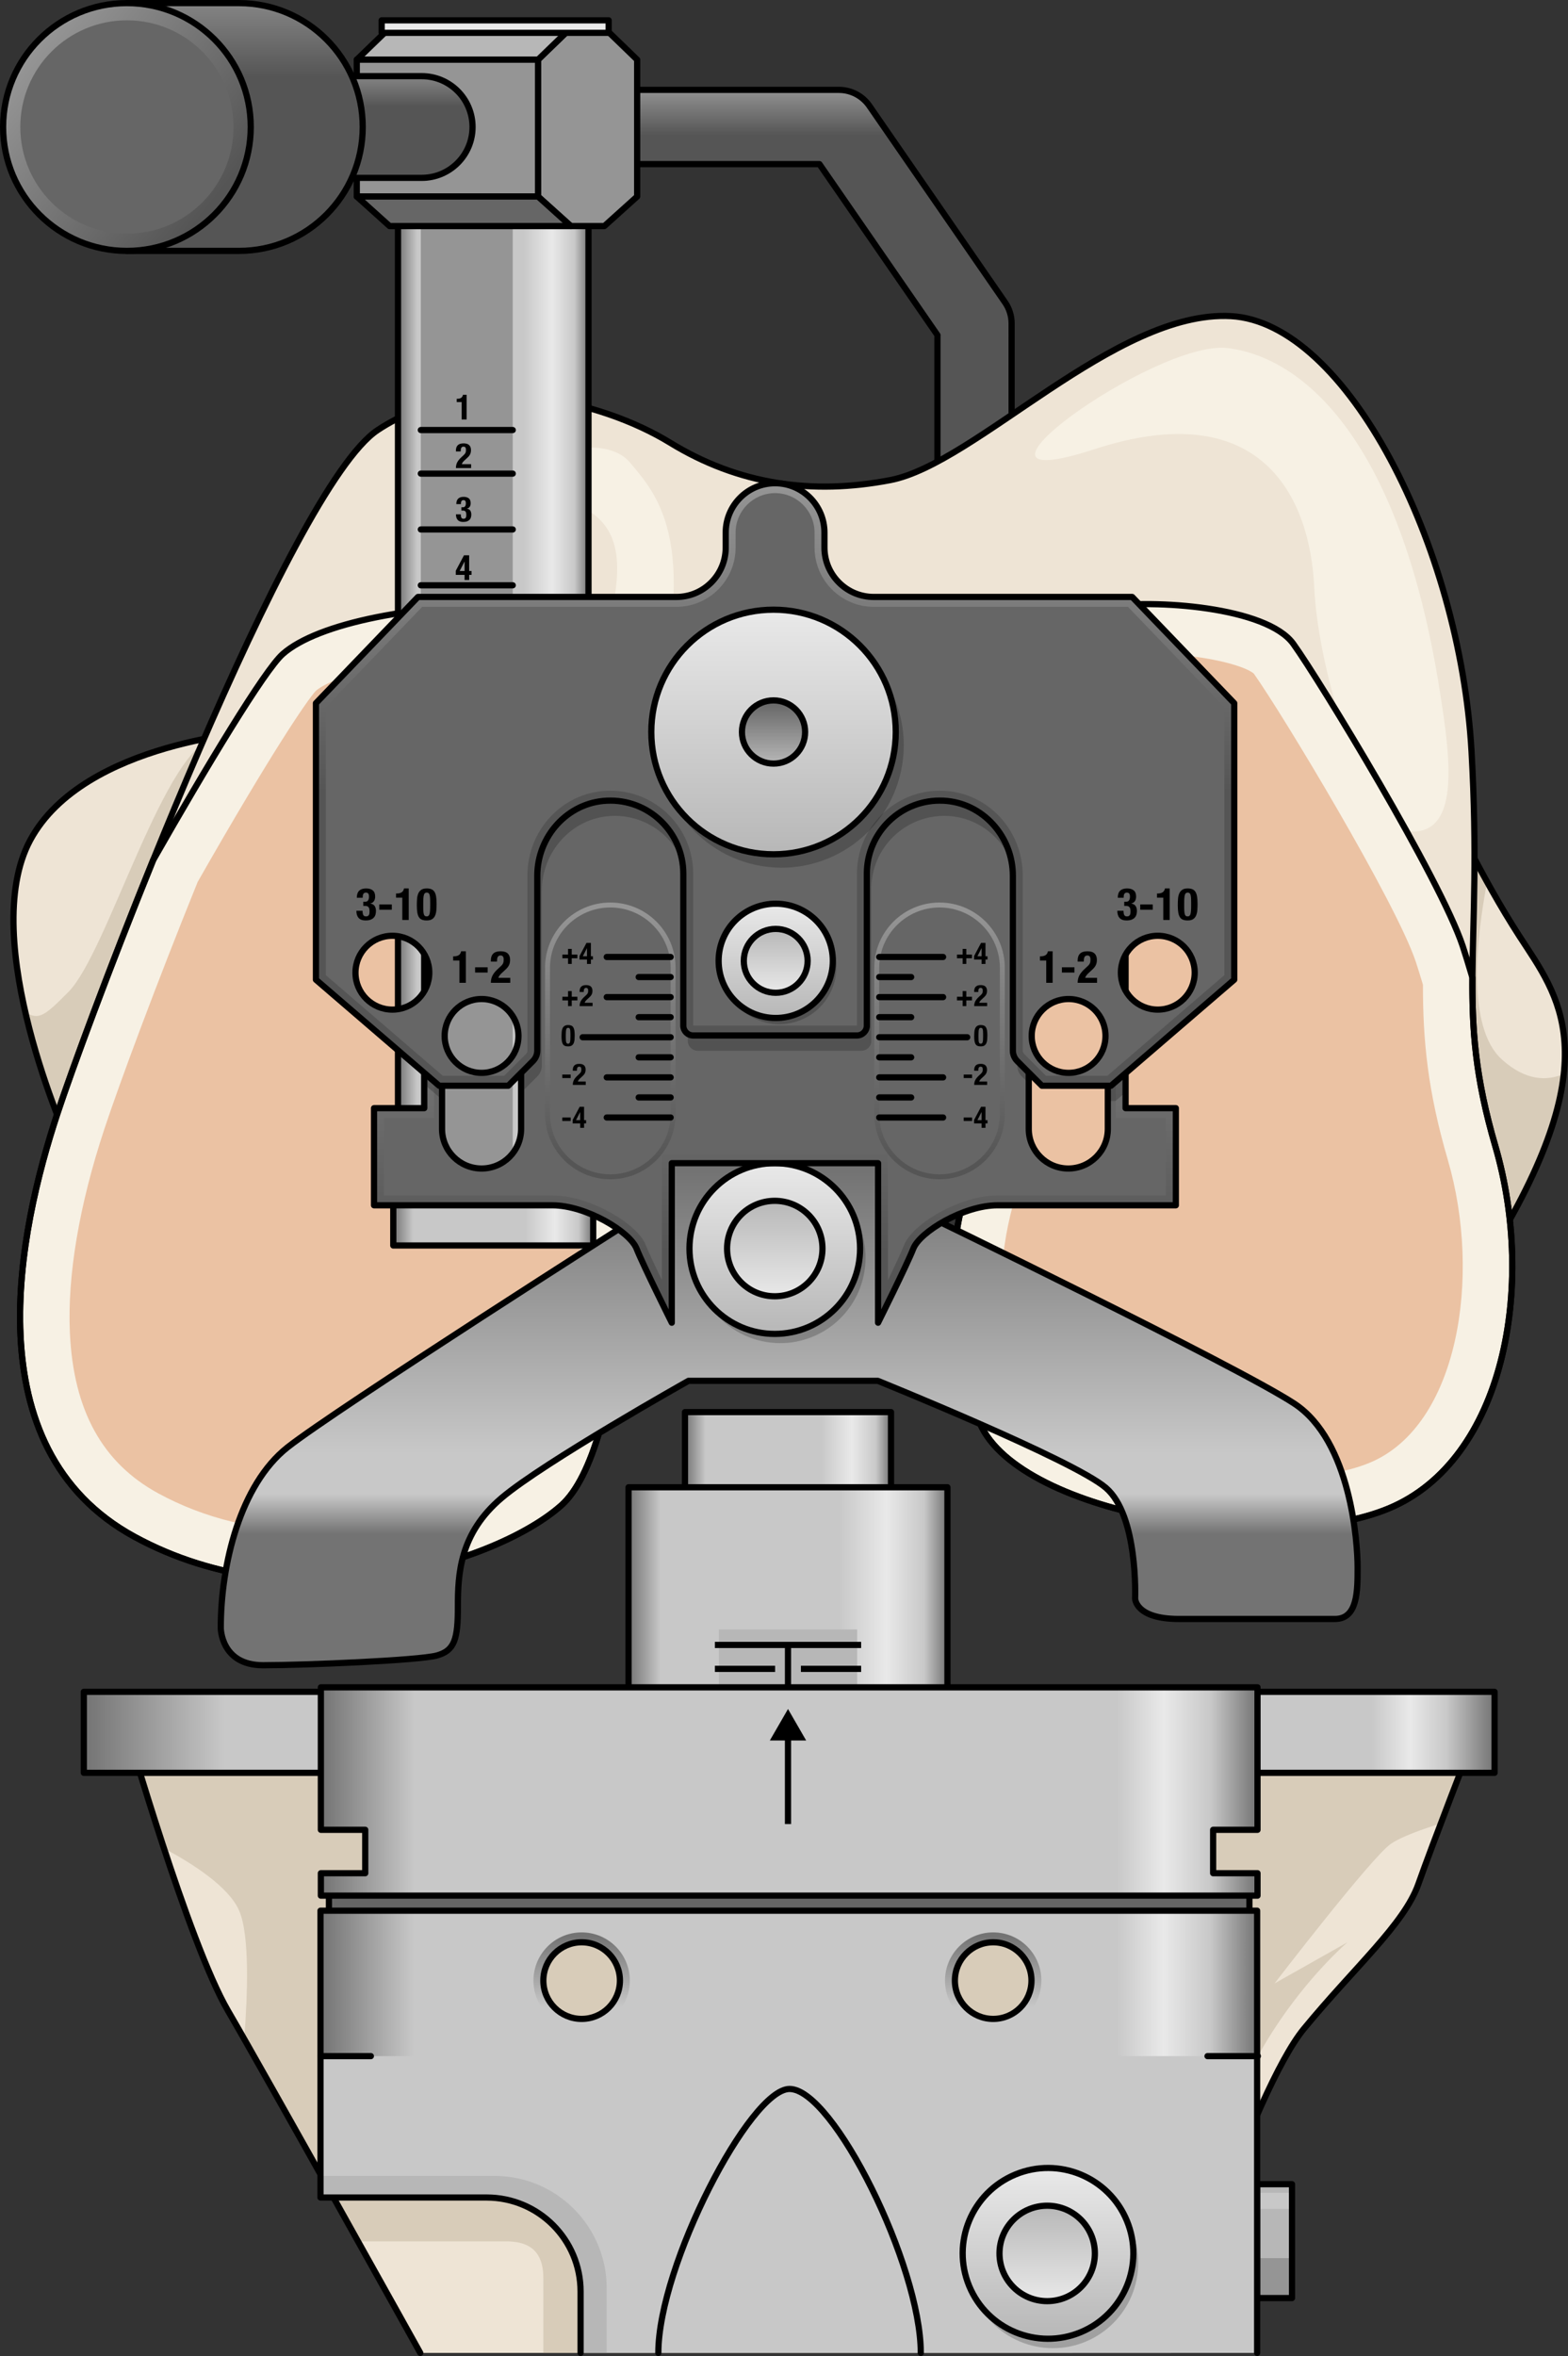 <?xml version="1.0" encoding="utf-8"?>
<!-- Generator: Adobe Illustrator 25.2.1, SVG Export Plug-In . SVG Version: 6.00 Build 0)  -->
<svg version="1.1" id="Camada_1" xmlns="http://www.w3.org/2000/svg" xmlns:xlink="http://www.w3.org/1999/xlink" x="0px" y="0px"
	 width="252.679px" height="379.422px" viewBox="0 0 252.679 379.422" enable-background="new 0 0 252.679 379.422"
	 xml:space="preserve">
<rect x="0" y="0" width="252.679" height="379.422" fill="#333333" stroke="none"/>
<g>
	<linearGradient id="SVGID_1_" gradientUnits="userSpaceOnUse" x1="128.928" y1="14.019" x2="128.928" y2="21.784">
		<stop  offset="0" style="stop-color:#959595"/>
		<stop  offset="1" style="stop-color:#555555"/>
	</linearGradient>
	<path fill="url(#SVGID_1_)" stroke="#000000" stroke-linecap="round" stroke-linejoin="round" stroke-miterlimit="10" d="
		M163.02,74.999h-11.955V53.962L132.047,26.43h-37.21V14.475h40.346c1.964,0,3.802,0.964,4.918,2.58l21.86,31.646
		c0.69,0.999,1.059,2.184,1.059,3.397V74.999z"/>
	<g>
		<path fill="#D8CCB9" stroke="#000000" stroke-linecap="round" stroke-linejoin="round" stroke-miterlimit="10" d="M163.63,200.889
			c0,0-7.047-18.533-31.767-21.317c-24.719-2.784-44.123,17.954-44.123,17.954l11.69-67.625l75.773,5.535L163.63,200.889z"/>
		<g>
			<path fill="#EEE4D5" d="M233.528,130.09c0,0,5.111,11.095,11.341,20.705c6.23,9.61,14.529,19.331-4.265,50.263
				C240.603,201.059,220.954,180.421,233.528,130.09z"/>
			<path fill="#D8CCB9" d="M239.641,142.028c-1.764,9.265-3.305,23.454,2.379,28.591c3.891,3.516,7.34,3.466,9.97,2.335
				c-0.749,6.912-3.932,15.836-11.387,28.105c0,0-19.323-20.307-7.371-69.747l1,0.265
				C235.216,133.621,237.164,137.561,239.641,142.028z"/>
			<path fill="none" stroke="#000000" stroke-linecap="round" stroke-linejoin="round" stroke-miterlimit="10" d="M233.528,130.09
				c0,0,5.111,11.095,11.341,20.705c6.23,9.61,14.529,19.331-4.265,50.263C240.603,201.059,220.954,180.421,233.528,130.09z"/>
		</g>
		<g>
			<path fill="#EEE4D5" d="M42.156,117.718c0,0-28.63,1.549-37.278,17.57c-8.649,16.022,6.196,48.766,6.196,48.766L42.156,117.718z"
				/>
			<path fill="#D8CCB9" d="M33.995,135.134l-22.922,48.92c0,0-4.382-9.669-6.997-21.069c2.201,1.45,3.277,0.456,6.947-3.236
				c6.394-6.432,15.569-40.066,24.063-41.155L33.995,135.134z"/>
			<path fill="none" stroke="#000000" stroke-linecap="round" stroke-linejoin="round" stroke-miterlimit="10" d="M42.156,117.718
				c0,0-28.63,1.549-37.278,17.57c-8.649,16.022,6.196,48.766,6.196,48.766L42.156,117.718z"/>
		</g>
		<g>
			<path fill="#EEE4D5" d="M143.466,77.32c13.737-2.634,36.252-27.415,54.883-26.411c18.631,1.004,36.932,37.026,38.783,70.101
				c1.851,33.075-2.732,41.072,3.84,63.581c6.573,22.509,1.427,50.57-17.156,58.328c-18.584,7.758-60.772,0.847-66.179-14.386
				c-5.407-15.233-4.826-26.022-2.203-36.185c2.624-10.163-4.466-32.701-24.049-35.301c-19.583-2.601-26.892,7.825-28.129,21.155
				c-1.237,13.329-2.444,54.998-12.803,64.23c-10.359,9.231-42.564,19.347-68.783,5.053C-4.55,233.19,3.053,198.049,9.252,179.319
				c6.199-18.73,37.524-100.708,51.604-110.056c15.072-10.008,36.069-4.755,47.122,2.024
				C119.032,78.065,130.879,79.734,143.466,77.32z"/>
			<path fill="#F7F1E4" d="M232.076,111.634c1.573,10.058,3.206,21.956-4.127,22.287c-7.332,0.331-15.487-24.796-16.166-39.355
				c-0.678-14.559-8.572-30.959-35.374-22.237c-26.802,8.721,9.727-17.629,21.358-16.276
				C209.397,57.406,225.547,69.894,232.076,111.634z"/>
			<path fill="#F7F1E4" d="M104.268,119.566c-2.157,7.681-4.842,16.717-9.223,15.315c-4.381-1.402-0.253-21.164,2.597-32.3
				c2.61-10.197,3.589-18.34-5.402-21.547c-15.29-5.453,3.972-12.81,9.235-6.595C106.192,80.01,113.22,87.688,104.268,119.566z"/>
			<path fill="#F7F1E4" d="M235.711,152.364c-3.619-10.856-23.027-42.765-27.304-48.686c-4.277-5.921-22.369-7.237-30.593-5.921
				c-8.224,1.316-31.909,10.856-43.423,11.514c-11.514,0.658-30.593-11.514-49.015-11.843c-18.422-0.329-34.212,2.961-39.804,7.895
				c-2.943,2.597-12.356,18.225-20.901,33.215c-7.193,17.724-13.085,33.733-15.419,40.782c-6.199,18.73-13.802,53.871,12.417,68.165
				c26.219,14.294,58.425,4.178,68.783-5.053c10.359-9.231,11.566-50.9,12.803-64.23c1.237-13.329,8.546-23.756,28.129-21.155
				c19.583,2.601,26.673,25.138,24.049,35.301c-2.624,10.163-3.205,20.952,2.203,36.185c5.408,15.233,47.595,22.144,66.179,14.386
				c18.584-7.758,23.729-35.819,17.156-58.328c-3.203-10.969-3.755-18.496-3.695-27.154
				C236.636,155.274,236.102,153.537,235.711,152.364z"/>
			<path fill="none" stroke="#000000" stroke-linecap="round" stroke-linejoin="round" stroke-miterlimit="10" d="M235.711,152.364
				c-3.619-10.856-23.027-42.765-27.304-48.686c-4.277-5.921-22.369-7.237-30.593-5.921c-8.224,1.316-31.909,10.856-43.423,11.514
				c-11.514,0.658-30.593-11.514-49.015-11.843c-18.422-0.329-34.212,2.961-39.804,7.895c-2.943,2.597-12.356,18.225-20.901,33.215
				c-7.193,17.724-13.085,33.733-15.419,40.782c-6.199,18.73-13.802,53.871,12.417,68.165c26.219,14.294,58.425,4.178,68.783-5.053
				c10.359-9.231,11.566-50.9,12.803-64.23c1.237-13.329,8.546-23.756,28.129-21.155c19.583,2.601,26.673,25.138,24.049,35.301
				c-2.624,10.163-3.205,20.952,2.203,36.185c5.408,15.233,47.595,22.144,66.179,14.386c18.584-7.758,23.729-35.819,17.156-58.328
				c-3.203-10.969-3.755-18.496-3.695-27.154C236.636,155.274,236.102,153.537,235.711,152.364z"/>
			<path fill="#EBC2A3" d="M51.007,246.641c-9.445,0-18.032-2.071-25.523-6.155c-8.988-4.9-13.638-13.337-14.219-25.793
				c-0.43-9.229,1.49-20.595,5.553-32.871c2.422-7.317,8.348-23.285,15.039-39.799c12.103-21.206,17.72-29.365,19.06-30.788
				c2.914-2.456,14.635-5.862,31.933-5.862c0.788,0,1.584,0.007,2.383,0.021c8.533,0.153,17.961,3.491,26.28,6.437
				c7.89,2.794,15.343,5.433,21.953,5.433c0.467,0,0.927-0.013,1.379-0.039c7.948-0.455,19.668-4.192,30.008-7.491
				c5.676-1.81,11.545-3.682,14.219-4.11c1.476-0.236,3.5-0.367,5.699-0.367c8.785,0,15.713,1.883,17.269,3.217
				c4.491,6.29,22.932,36.878,26.109,46.407c0.285,0.857,0.673,2.099,1.153,3.702c-0.001,8.97,0.734,16.99,4.018,28.239
				c5.466,18.721,1.717,42.773-12.576,48.739c-4.002,1.671-10.002,2.591-16.893,2.591c-0.001,0-0.001,0-0.002,0
				c-9.036,0-18.625-1.546-26.309-4.243c-8.042-2.822-11.702-6.098-12.394-8.045c-5.157-14.528-4.007-23.738-1.996-31.527
				c2.245-8.695-0.383-20.674-6.539-29.808c-5.897-8.748-14.257-14.069-24.178-15.387c-2.346-0.311-4.624-0.469-6.77-0.469
				c-17.586,0-28.646,10.493-30.344,28.788c-0.194,2.09-0.383,4.778-0.601,7.89c-0.607,8.65-1.438,20.497-3.179,31.107
				c-2.621,15.97-5.783,19.478-6.391,20.019C80.742,240.409,67.575,246.641,51.007,246.641z"/>
			<path fill="none" stroke="#000000" stroke-linecap="round" stroke-linejoin="round" stroke-miterlimit="10" d="M143.466,77.32
				c13.737-2.634,36.252-27.415,54.883-26.411c18.631,1.004,36.932,37.026,38.783,70.101c1.851,33.075-2.732,41.072,3.84,63.581
				c6.573,22.509,1.427,50.57-17.156,58.328c-18.584,7.758-60.772,0.847-66.179-14.386c-5.407-15.233-4.826-26.022-2.203-36.185
				c2.624-10.163-4.466-32.701-24.049-35.301c-19.583-2.601-26.892,7.825-28.129,21.155c-1.237,13.329-2.444,54.998-12.803,64.23
				c-10.359,9.231-42.564,19.347-68.783,5.053C-4.55,233.19,3.053,198.049,9.252,179.319c6.199-18.73,37.524-100.708,51.604-110.056
				c15.072-10.008,36.069-4.755,47.122,2.024C119.032,78.065,130.879,79.734,143.466,77.32z"/>
		</g>
	</g>
	<g>
		<g>
			<linearGradient id="SVGID_2_" gradientUnits="userSpaceOnUse" x1="110.383" y1="234.66" x2="143.586" y2="234.66">
				<stop  offset="0" style="stop-color:#737373"/>
				<stop  offset="0.1" style="stop-color:#C8C8C8"/>
				<stop  offset="0.66" style="stop-color:#C8C8C8"/>
				<stop  offset="0.809" style="stop-color:#E9E9E9"/>
				<stop  offset="0.927" style="stop-color:#C8C8C8"/>
				<stop  offset="1" style="stop-color:#737373"/>
			</linearGradient>
			
				<rect x="110.383" y="227.413" fill="url(#SVGID_2_)" stroke="#000000" stroke-linecap="round" stroke-linejoin="round" stroke-miterlimit="10" width="33.203" height="14.494"/>
			<linearGradient id="SVGID_3_" gradientUnits="userSpaceOnUse" x1="101.291" y1="259.028" x2="152.678" y2="259.028">
				<stop  offset="0" style="stop-color:#737373"/>
				<stop  offset="0.1" style="stop-color:#C8C8C8"/>
				<stop  offset="0.66" style="stop-color:#C8C8C8"/>
				<stop  offset="0.809" style="stop-color:#E9E9E9"/>
				<stop  offset="0.927" style="stop-color:#C8C8C8"/>
				<stop  offset="1" style="stop-color:#737373"/>
			</linearGradient>
			
				<rect x="101.291" y="239.52" fill="url(#SVGID_3_)" stroke="#000000" stroke-linecap="round" stroke-linejoin="round" stroke-miterlimit="10" width="51.386" height="39.016"/>
			<rect x="115.839" y="262.42" fill="#B7B7B7" width="22.29" height="16.116"/>
			<g>
				<line fill="none" stroke="#000000" stroke-miterlimit="10" x1="115.2" y1="264.91" x2="138.769" y2="264.91"/>
				<g>
					<line fill="none" stroke="#000000" stroke-miterlimit="10" x1="115.2" y1="268.762" x2="124.905" y2="268.762"/>
					<line fill="none" stroke="#000000" stroke-miterlimit="10" x1="129.064" y1="268.762" x2="138.769" y2="268.762"/>
				</g>
				<line fill="none" stroke="#000000" stroke-miterlimit="10" x1="126.984" y1="264.91" x2="126.984" y2="278.566"/>
			</g>
		</g>
		<g>
			<path fill="#EEE4D5" d="M20.335,278.032c0,0,10.024,34.858,16.404,45.794c6.379,10.936,30.985,55.097,30.985,55.097h120.977
				c0,0,13.214-42.226,21.416-52.193c8.202-9.967,16.176-16.859,18.454-23.323c2.278-6.465,8.657-22.868,8.657-22.868
				L20.335,278.032z"/>
			<path fill="#D8CCB9" d="M26.42,297.664c4.628,2.468,10.472,6.206,12.122,10.045c1.722,4.006,1.363,13.649,0.809,20.657
				c4.585,8.037,12.169,21.558,18.345,32.598c8.521,0,20.889,0,23.951,0c4.789,0,5.911,2.815,5.911,5.911c0,1.557,0,7.009,0,12.047
				h85.225c10.112-10.559,21.553-24.211,24.411-34.459c5.388-19.317,19.946-31.668,19.946-31.668l-11.747,6.624
				c0,0,15.547-20.239,18.713-22.456c1.645-1.151,5.12-2.387,8.081-3.31c2.463-6.489,5.04-13.115,5.04-13.115l-216.893-2.506
				C20.335,278.032,22.982,287.234,26.42,297.664z"/>
			<path fill="none" stroke="#000000" stroke-linecap="round" stroke-linejoin="round" stroke-miterlimit="10" d="M188.701,378.125
				c0,0,13.214-41.429,21.416-51.396c8.202-9.967,16.176-16.859,18.454-23.323c2.278-6.465,8.657-22.868,8.657-22.868
				l-216.893-2.506c0,0,10.024,34.858,16.404,45.794c6.379,10.936,30.985,55.097,30.985,55.097"/>
		</g>
		<g>
			
				<rect x="53.007" y="303.406" fill="#666666" stroke="#000000" stroke-linecap="round" stroke-linejoin="round" stroke-miterlimit="10" width="148.336" height="4.496"/>
			<linearGradient id="SVGID_4_" gradientUnits="userSpaceOnUse" x1="13.507" y1="278.983" x2="240.843" y2="278.983">
				<stop  offset="0" style="stop-color:#737373"/>
				<stop  offset="0.1" style="stop-color:#C8C8C8"/>
				<stop  offset="0.913" style="stop-color:#C8C8C8"/>
				<stop  offset="0.94" style="stop-color:#E9E9E9"/>
				<stop  offset="0.966" style="stop-color:#C8C8C8"/>
				<stop  offset="1" style="stop-color:#737373"/>
			</linearGradient>
			
				<rect x="13.507" y="272.461" fill="url(#SVGID_4_)" stroke="#000000" stroke-linecap="round" stroke-linejoin="round" stroke-miterlimit="10" width="227.336" height="13.044"/>
			<linearGradient id="SVGID_5_" gradientUnits="userSpaceOnUse" x1="51.706" y1="288.512" x2="202.644" y2="288.512">
				<stop  offset="0" style="stop-color:#737373"/>
				<stop  offset="0.1" style="stop-color:#C8C8C8"/>
				<stop  offset="0.85" style="stop-color:#C8C8C8"/>
				<stop  offset="0.9" style="stop-color:#E9E9E9"/>
				<stop  offset="0.95" style="stop-color:#C8C8C8"/>
				<stop  offset="1" style="stop-color:#737373"/>
			</linearGradient>
			
				<polygon fill="url(#SVGID_5_)" stroke="#000000" stroke-linecap="round" stroke-linejoin="round" stroke-miterlimit="10" points="
				202.644,294.681 202.644,271.738 51.707,271.738 51.707,294.681 58.856,294.681 58.856,301.672 51.707,301.672 51.707,305.285 
				202.644,305.285 202.644,301.672 195.494,301.672 195.494,294.681 			"/>
			<g>
				<line fill="none" stroke="#000000" stroke-miterlimit="10" x1="126.984" y1="293.755" x2="126.984" y2="278.983"/>
				<g>
					<polygon stroke="#000000" stroke-linecap="round" stroke-miterlimit="10" points="129.045,279.797 126.985,276.229 
						124.924,279.797 					"/>
				</g>
			</g>
			<g>
				<rect x="202.585" y="351.756" fill="#B7B7B7" width="5.618" height="18.335"/>
				<rect x="202.585" y="363.66" fill="#959595" width="5.618" height="6.431"/>
				<rect x="202.585" y="353.133" fill="#C8C8C8" width="5.618" height="2.605"/>
				
					<rect x="202.585" y="351.756" fill="none" stroke="#000000" stroke-linecap="round" stroke-linejoin="round" stroke-miterlimit="10" width="5.618" height="18.335"/>
			</g>
			<g>
				<path fill="#C8C8C8" d="M51.648,307.709V353.9h26.767c8.363,0,15.143,6.78,15.143,15.143v9.879h109.027v-71.213H51.648z
					 M93.729,325.136c-3.408,0-6.17-2.763-6.17-6.17c0-3.408,2.763-6.17,6.17-6.17c3.408,0,6.17,2.763,6.17,6.17
					C99.899,322.374,97.137,325.136,93.729,325.136z M160.048,325.136c-3.408,0-6.17-2.763-6.17-6.17c0-3.408,2.763-6.17,6.17-6.17
					c3.408,0,6.17,2.763,6.17,6.17C166.219,322.374,163.456,325.136,160.048,325.136z"/>
				<path fill="#B7B7B7" d="M79.665,350.417H51.648v3.483h26.767c8.363,0,15.143,6.78,15.143,15.143v9.879h4.213v-10.399
					C97.771,358.523,89.664,350.417,79.665,350.417z"/>
				<linearGradient id="SVGID_6_" gradientUnits="userSpaceOnUse" x1="51.648" y1="319.42" x2="202.585" y2="319.42">
					<stop  offset="0" style="stop-color:#737373"/>
					<stop  offset="0.1" style="stop-color:#C8C8C8"/>
					<stop  offset="0.85" style="stop-color:#C8C8C8"/>
					<stop  offset="0.9" style="stop-color:#E9E9E9"/>
					<stop  offset="0.95" style="stop-color:#C8C8C8"/>
					<stop  offset="1" style="stop-color:#737373"/>
				</linearGradient>
				<path fill="url(#SVGID_6_)" d="M51.648,307.709v23.421h150.937v-23.421H51.648z M93.729,325.136c-3.408,0-6.17-2.763-6.17-6.17
					c0-3.408,2.763-6.17,6.17-6.17c3.408,0,6.17,2.763,6.17,6.17C99.899,322.374,97.137,325.136,93.729,325.136z M160.048,325.136
					c-3.408,0-6.17-2.763-6.17-6.17c0-3.408,2.763-6.17,6.17-6.17c3.408,0,6.17,2.763,6.17,6.17
					C166.219,322.374,163.456,325.136,160.048,325.136z"/>
				<linearGradient id="SVGID_7_" gradientUnits="userSpaceOnUse" x1="160.048" y1="311.807" x2="160.048" y2="323.284">
					<stop  offset="0" style="stop-color:#737373"/>
					<stop  offset="1" style="stop-color:#C8C8C8"/>
				</linearGradient>
				<path fill="url(#SVGID_7_)" d="M167.812,318.966c0-4.288-3.476-7.764-7.764-7.764c-4.288,0-7.764,3.476-7.764,7.764
					c0,4.288,3.476,7.763,7.764,7.763C164.336,326.729,167.812,323.254,167.812,318.966z M153.878,318.966
					c0-3.408,2.762-6.17,6.17-6.17s6.17,2.763,6.17,6.17c0,3.408-2.762,6.17-6.17,6.17S153.878,322.374,153.878,318.966z"/>
				<linearGradient id="SVGID_8_" gradientUnits="userSpaceOnUse" x1="93.729" y1="311.807" x2="93.729" y2="323.284">
					<stop  offset="0" style="stop-color:#737373"/>
					<stop  offset="1" style="stop-color:#C8C8C8"/>
				</linearGradient>
				<path fill="url(#SVGID_8_)" d="M101.493,318.966c0-4.288-3.476-7.764-7.764-7.764c-4.288,0-7.764,3.476-7.764,7.764
					c0,4.288,3.476,7.763,7.764,7.763C98.017,326.729,101.493,323.254,101.493,318.966z M87.559,318.966
					c0-3.408,2.763-6.17,6.17-6.17c3.408,0,6.17,2.763,6.17,6.17c0,3.408-2.762,6.17-6.17,6.17
					C90.321,325.136,87.559,322.374,87.559,318.966z"/>
				<g>
					<path fill="none" stroke="#000000" stroke-linecap="round" stroke-linejoin="round" stroke-miterlimit="10" d="
						M202.585,378.922v-71.213H51.648V353.9h26.767c8.363,0,15.143,6.78,15.143,15.143v9.879 M93.729,325.136
						c-3.408,0-6.17-2.763-6.17-6.17c0-3.408,2.763-6.17,6.17-6.17c3.408,0,6.17,2.763,6.17,6.17
						C99.899,322.374,97.137,325.136,93.729,325.136z M160.048,325.136c-3.408,0-6.17-2.763-6.17-6.17c0-3.408,2.763-6.17,6.17-6.17
						c3.408,0,6.17,2.763,6.17,6.17C166.219,322.374,163.456,325.136,160.048,325.136z"/>
					
						<line fill="none" stroke="#000000" stroke-linecap="round" stroke-linejoin="round" stroke-miterlimit="10" x1="51.648" y1="331.13" x2="59.763" y2="331.13"/>
					
						<line fill="none" stroke="#000000" stroke-linecap="round" stroke-linejoin="round" stroke-miterlimit="10" x1="194.587" y1="331.13" x2="202.702" y2="331.13"/>
					<path fill="none" stroke="#000000" stroke-linecap="round" stroke-linejoin="round" stroke-miterlimit="10" d="
						M106.088,378.922c0-14.07,14.791-42.504,21.146-42.504c7.043,0,21.146,28.434,21.146,42.504"/>
				</g>
				<g>
					<circle opacity="0.2" cx="169.675" cy="364.417" r="13.746"/>
					
						<linearGradient id="SVGID_9_" gradientUnits="userSpaceOnUse" x1="-3291.916" y1="-494.433" x2="-3264.424" y2="-494.433" gradientTransform="matrix(0 -1 1 0 663.184 -2915.267)">
						<stop  offset="0" style="stop-color:#B7B7B7"/>
						<stop  offset="1" style="stop-color:#E9E9E9"/>
					</linearGradient>
					<circle fill="url(#SVGID_9_)" cx="168.75" cy="362.903" r="13.746"/>
					
						<ellipse transform="matrix(0.924 -0.383 0.383 0.924 -126.032 92.202)" fill="none" stroke="#000000" stroke-linecap="round" stroke-linejoin="round" stroke-miterlimit="10" cx="168.75" cy="362.903" rx="13.746" ry="13.746"/>
					
						<linearGradient id="SVGID_10_" gradientUnits="userSpaceOnUse" x1="1018.402" y1="-3084.017" x2="1033.773" y2="-3084.017" gradientTransform="matrix(0 1 -1 0 -2915.267 -663.184)">
						<stop  offset="0" style="stop-color:#B7B7B7"/>
						<stop  offset="1" style="stop-color:#E9E9E9"/>
					</linearGradient>
					<circle fill="url(#SVGID_10_)" cx="168.75" cy="362.903" r="7.686"/>
					
						<circle fill="none" stroke="#000000" stroke-linecap="round" stroke-linejoin="round" stroke-miterlimit="10" cx="168.75" cy="362.903" r="7.686"/>
				</g>
			</g>
		</g>
	</g>
	<g>
		<linearGradient id="SVGID_11_" gradientUnits="userSpaceOnUse" x1="64.132" y1="112.423" x2="94.837" y2="112.423">
			<stop  offset="0" style="stop-color:#737373"/>
			<stop  offset="0.1" style="stop-color:#C8C8C8"/>
			<stop  offset="0.66" style="stop-color:#C8C8C8"/>
			<stop  offset="0.809" style="stop-color:#E9E9E9"/>
			<stop  offset="0.927" style="stop-color:#C8C8C8"/>
			<stop  offset="1" style="stop-color:#737373"/>
		</linearGradient>
		<rect x="64.132" y="33.956" fill="url(#SVGID_11_)" width="30.704" height="156.934"/>
		<rect x="67.813" y="33.956" fill="#959595" width="14.815" height="156.934"/>
		
			<line fill="none" stroke="#000000" stroke-linecap="round" stroke-linejoin="round" stroke-miterlimit="10" x1="67.813" y1="69.257" x2="82.628" y2="69.257"/>
		
			<line fill="none" stroke="#000000" stroke-linecap="round" stroke-linejoin="round" stroke-miterlimit="10" x1="67.813" y1="76.274" x2="82.628" y2="76.274"/>
		
			<line fill="none" stroke="#000000" stroke-linecap="round" stroke-linejoin="round" stroke-miterlimit="10" x1="67.813" y1="85.266" x2="82.628" y2="85.266"/>
		
			<line fill="none" stroke="#000000" stroke-linecap="round" stroke-linejoin="round" stroke-miterlimit="10" x1="67.813" y1="94.258" x2="82.628" y2="94.258"/>
		
			<rect x="64.132" y="33.956" fill="none" stroke="#000000" stroke-linecap="round" stroke-linejoin="round" stroke-miterlimit="10" width="30.704" height="156.934"/>
		<linearGradient id="SVGID_12_" gradientUnits="userSpaceOnUse" x1="63.375" y1="195.736" x2="95.593" y2="195.736">
			<stop  offset="0" style="stop-color:#737373"/>
			<stop  offset="0.1" style="stop-color:#C8C8C8"/>
			<stop  offset="0.66" style="stop-color:#C8C8C8"/>
			<stop  offset="0.809" style="stop-color:#E9E9E9"/>
			<stop  offset="0.927" style="stop-color:#C8C8C8"/>
			<stop  offset="1" style="stop-color:#737373"/>
		</linearGradient>
		
			<rect x="63.375" y="190.89" fill="url(#SVGID_12_)" stroke="#000000" stroke-linecap="round" stroke-linejoin="round" stroke-miterlimit="10" width="32.218" height="9.692"/>
		<g>
			<path d="M74.391,64.75h-0.792v-0.528h0.073c0.269,0,0.482-0.051,0.637-0.152c0.155-0.101,0.254-0.264,0.295-0.489H75.2v3.978
				h-0.809V64.75z"/>
		</g>
		<g>
			<path d="M73.47,75.378c0-0.176,0.018-0.341,0.053-0.494c0.036-0.154,0.09-0.3,0.163-0.438c0.073-0.139,0.165-0.274,0.275-0.407
				c0.111-0.133,0.239-0.267,0.385-0.401l0.326-0.304c0.09-0.079,0.162-0.152,0.216-0.219c0.054-0.068,0.096-0.135,0.126-0.202
				c0.03-0.068,0.05-0.141,0.059-0.219c0.01-0.079,0.014-0.168,0.014-0.269c0-0.33-0.131-0.495-0.393-0.495
				c-0.101,0-0.181,0.021-0.239,0.062c-0.058,0.042-0.103,0.097-0.135,0.169c-0.032,0.071-0.053,0.154-0.062,0.247
				c-0.01,0.094-0.014,0.193-0.014,0.298H73.47v-0.152c0-0.371,0.099-0.655,0.298-0.854c0.199-0.198,0.512-0.298,0.939-0.298
				c0.404,0,0.704,0.094,0.899,0.281c0.194,0.187,0.292,0.455,0.292,0.804c0,0.127-0.011,0.246-0.034,0.357
				c-0.022,0.111-0.058,0.216-0.107,0.317c-0.048,0.101-0.112,0.199-0.191,0.295c-0.079,0.096-0.174,0.194-0.287,0.295l-0.449,0.416
				c-0.12,0.108-0.214,0.214-0.281,0.317c-0.067,0.103-0.11,0.192-0.129,0.267h1.5v0.629H73.47z"/>
		</g>
		<g>
			<path d="M74.349,83.362c0.058,0.122,0.175,0.182,0.351,0.182c0.097,0,0.175-0.017,0.233-0.051
				c0.058-0.033,0.103-0.08,0.135-0.138s0.053-0.126,0.062-0.205c0.01-0.079,0.014-0.161,0.014-0.247c0-0.09-0.006-0.175-0.02-0.256
				s-0.038-0.153-0.076-0.216c-0.037-0.064-0.09-0.114-0.157-0.152c-0.067-0.037-0.157-0.056-0.27-0.056h-0.27v-0.528h0.264
				c0.086,0,0.158-0.018,0.216-0.053c0.058-0.035,0.105-0.082,0.14-0.14c0.036-0.058,0.062-0.124,0.079-0.199
				c0.017-0.075,0.026-0.154,0.026-0.236c0-0.191-0.032-0.326-0.096-0.405c-0.064-0.079-0.161-0.118-0.292-0.118
				c-0.086,0-0.156,0.016-0.211,0.048c-0.054,0.032-0.096,0.077-0.127,0.135c-0.03,0.058-0.049,0.126-0.059,0.205
				c-0.009,0.079-0.014,0.165-0.014,0.258h-0.742c0-0.397,0.099-0.692,0.298-0.885c0.198-0.193,0.489-0.289,0.871-0.289
				c0.363,0,0.645,0.082,0.845,0.247c0.2,0.165,0.3,0.423,0.3,0.775c0,0.24-0.053,0.435-0.16,0.587
				c-0.107,0.151-0.256,0.248-0.447,0.289v0.011c0.258,0.041,0.441,0.145,0.548,0.312c0.107,0.167,0.16,0.375,0.16,0.626
				c0,0.135-0.016,0.273-0.05,0.416c-0.034,0.143-0.099,0.272-0.197,0.388s-0.231,0.21-0.402,0.281
				c-0.171,0.071-0.394,0.107-0.671,0.107c-0.386,0-0.674-0.105-0.866-0.315c-0.191-0.21-0.286-0.508-0.286-0.893v-0.017h0.775
				C74.26,83.063,74.291,83.24,74.349,83.362z"/>
		</g>
		<g>
			<path d="M74.768,89.43h0.837v2.523h0.382v0.63h-0.382v0.826h-0.742v-0.826h-1.416V91.92L74.768,89.43z M74.852,90.442
				l-0.775,1.511h0.787v-1.511H74.852z"/>
		</g>
	</g>
	<g>
		<polygon fill="#959595" stroke="#000000" stroke-linecap="round" stroke-linejoin="round" stroke-miterlimit="10" points="
			97.388,4.499 91.99,4.499 86.702,9.612 86.702,31.649 91.99,36.409 97.388,36.409 102.677,31.649 102.677,9.612 		"/>
		<polygon fill="#B7B7B7" stroke="#000000" stroke-linecap="round" stroke-linejoin="round" stroke-miterlimit="10" points="
			57.494,9.612 62.783,4.499 91.99,4.499 86.702,9.612 		"/>
		
			<rect x="57.494" y="9.612" fill="#959595" stroke="#000000" stroke-linecap="round" stroke-linejoin="round" stroke-miterlimit="10" width="29.207" height="22.037"/>
		<polygon fill="#666666" stroke="#000000" stroke-linecap="round" stroke-linejoin="round" stroke-miterlimit="10" points="
			57.494,31.649 62.783,36.409 91.99,36.409 86.702,31.649 		"/>
		
			<rect x="61.505" y="3.273" fill="#E9E9E9" stroke="#000000" stroke-linecap="round" stroke-linejoin="round" stroke-miterlimit="10" width="36.579" height="2.015"/>
		<g>
			<linearGradient id="SVGID_13_" gradientUnits="userSpaceOnUse" x1="59.836" y1="10.563" x2="59.836" y2="17.163">
				<stop  offset="0" style="stop-color:#959595"/>
				<stop  offset="1" style="stop-color:#555555"/>
			</linearGradient>
			<path fill="url(#SVGID_13_)" stroke="#000000" stroke-linecap="round" stroke-linejoin="round" stroke-miterlimit="10" d="
				M67.96,12.264H44.305v4.694c-0.501,1.06-0.783,2.245-0.783,3.496s0.281,2.435,0.783,3.496v4.694H67.96
				c4.523,0,8.189-3.666,8.189-8.189S72.482,12.264,67.96,12.264z"/>
			<linearGradient id="SVGID_14_" gradientUnits="userSpaceOnUse" x1="38.498" y1="-3.643" x2="38.498" y2="12.437">
				<stop  offset="0" style="stop-color:#959595"/>
				<stop  offset="1" style="stop-color:#555555"/>
			</linearGradient>
			<path fill="url(#SVGID_14_)" stroke="#000000" stroke-linecap="round" stroke-linejoin="round" stroke-miterlimit="10" d="
				M38.498,0.5H20.453v11.436c-1.221,2.583-1.907,5.47-1.907,8.517s0.686,5.934,1.907,8.517v11.436h18.046
				c11.02,0,19.953-8.933,19.953-19.953S49.518,0.5,38.498,0.5z"/>
			<linearGradient id="SVGID_15_" gradientUnits="userSpaceOnUse" x1="5.181" y1="8.353" x2="34.798" y2="31.819">
				<stop  offset="0" style="stop-color:#959595"/>
				<stop  offset="1" style="stop-color:#555555"/>
			</linearGradient>
			<circle fill="url(#SVGID_15_)" cx="20.453" cy="20.453" r="19.953"/>
			<circle fill="#666666" cx="20.453" cy="20.453" r="17.18"/>
			
				<circle fill="none" stroke="#000000" stroke-linecap="round" stroke-linejoin="round" stroke-miterlimit="10" cx="20.453" cy="20.453" r="19.953"/>
		</g>
	</g>
	<g>
		<g>
			<linearGradient id="SVGID_16_" gradientUnits="userSpaceOnUse" x1="127.175" y1="188.651" x2="127.175" y2="254.965">
				<stop  offset="0" style="stop-color:#737373"/>
				<stop  offset="0.686" style="stop-color:#C8C8C8"/>
				<stop  offset="0.784" style="stop-color:#C8C8C8"/>
				<stop  offset="0.88" style="stop-color:#737373"/>
			</linearGradient>
			<path fill="url(#SVGID_16_)" stroke="#000000" stroke-linecap="round" stroke-linejoin="round" stroke-miterlimit="10" d="
				M148.374,186.262h-45.538v9.683c0,0-48.94,31.144-56.53,37.163c-7.59,6.019-10.73,18.843-10.73,29.05c0,0,0,6.019,6.805,6.019
				s25.124-0.776,28.003-1.566c2.879-0.79,3.402-2.622,3.402-7.856c0-5.234,0.262-11.777,7.066-17.535
				c6.805-5.758,30.097-18.843,30.097-18.843h30.51c0,0,31.516,12.733,36.751,17.227c5.234,4.495,4.711,17.822,4.711,17.822
				s0,3.302,7.066,3.302c7.066,0,21.46,0,25.124,0c3.664,0,3.664-4.434,3.664-8.307s-1.047-20.361-10.207-26.38
				c-9.16-6.019-59.932-30.62-59.932-30.62L148.374,186.262z"/>
			<g>
				
					<ellipse transform="matrix(0.16 -0.987 0.987 0.16 -94.341 294.287)" opacity="0.2" cx="125.776" cy="202.586" rx="13.746" ry="13.746"/>
				
					<linearGradient id="SVGID_17_" gradientUnits="userSpaceOnUse" x1="-3130.085" y1="-538.332" x2="-3102.593" y2="-538.332" gradientTransform="matrix(0 -1 1 0 663.184 -2915.267)">
					<stop  offset="0" style="stop-color:#B7B7B7"/>
					<stop  offset="1" style="stop-color:#E9E9E9"/>
				</linearGradient>
				<circle fill="url(#SVGID_17_)" cx="124.852" cy="201.073" r="13.746"/>
				
					<circle fill="none" stroke="#000000" stroke-linecap="round" stroke-linejoin="round" stroke-miterlimit="10" cx="124.852" cy="201.073" r="13.746"/>
				
					<linearGradient id="SVGID_18_" gradientUnits="userSpaceOnUse" x1="856.571" y1="-3040.119" x2="871.942" y2="-3040.119" gradientTransform="matrix(0 1 -1 0 -2915.267 -663.184)">
					<stop  offset="0" style="stop-color:#B7B7B7"/>
					<stop  offset="1" style="stop-color:#E9E9E9"/>
				</linearGradient>
				<circle fill="url(#SVGID_18_)" cx="124.852" cy="201.073" r="7.686"/>
				
					<circle fill="none" stroke="#000000" stroke-linecap="round" stroke-linejoin="round" stroke-miterlimit="10" cx="124.852" cy="201.073" r="7.686"/>
			</g>
		</g>
		<g>
			<linearGradient id="SVGID_19_" gradientUnits="userSpaceOnUse" x1="124.877" y1="137.959" x2="124.877" y2="201.456">
				<stop  offset="0" style="stop-color:#959595"/>
				<stop  offset="1" style="stop-color:#555555"/>
			</linearGradient>
			<path fill="url(#SVGID_19_)" d="M181.384,178.463v-52.125H68.37v52.125h-8.096v15.645c0,0,23.258,0,28.723,0
				s12.517,4.277,13.575,6.965c1.058,2.688,5.684,11.944,5.684,11.944v-25.69h33.244v25.69c0,0,4.626-9.256,5.684-11.944
				c1.058-2.688,8.11-6.965,13.575-6.965c5.465,0,28.723,0,28.723,0v-15.645H181.384z M83.973,181.815
				c0,3.518-2.852,6.369-6.369,6.369c-3.518,0-6.369-2.852-6.369-6.369v-22.267c0-3.518,2.852-6.369,6.369-6.369
				c3.518,0,6.369,2.852,6.369,6.369V181.815z M178.52,181.815c0,3.518-2.852,6.369-6.369,6.369s-6.369-2.852-6.369-6.369v-22.267
				c0-3.518,2.852-6.369,6.369-6.369s6.369,2.852,6.369,6.369V181.815z"/>
			<path fill="#666666" d="M179.79,127.932H69.964v52.125h-8.096v12.457h27.129c6.027,0,13.717,4.567,15.058,7.975
				c0.434,1.104,1.51,3.393,2.607,5.665v-20.421h36.432v20.421c1.096-2.272,2.172-4.561,2.606-5.665
				c1.341-3.408,9.031-7.975,15.058-7.975h27.129v-12.457h-8.096V127.932z M83.973,181.815c0,3.518-2.852,6.369-6.369,6.369
				c-3.518,0-6.369-2.852-6.369-6.369v-22.267c0-3.518,2.852-6.369,6.369-6.369c3.518,0,6.369,2.852,6.369,6.369V181.815z
				 M178.52,181.815c0,3.518-2.852,6.369-6.369,6.369s-6.369-2.852-6.369-6.369v-22.267c0-3.518,2.852-6.369,6.369-6.369
				s6.369,2.852,6.369,6.369V181.815z"/>
			<path opacity="0.2" d="M68.37,126.338v48.291l2.864,2.463v-17.543c0-3.518,2.852-6.369,6.369-6.369
				c3.518,0,6.369,2.852,6.369,6.369v16.418l2.633-2.633c0.448-0.448,0.7-1.057,0.7-1.691V143.49
				c0-6.335,4.868-11.786,11.196-12.084c6.756-0.318,12.334,5.065,12.334,11.752v24.466c0,0.88,0.714,1.594,1.594,1.594h13.194
				h13.194c0.88,0,1.594-0.714,1.594-1.594v-24.466c0-6.686,5.578-12.07,12.334-11.752c6.328,0.298,11.196,5.749,11.196,12.084
				v28.153c0,0.634,0.252,1.242,0.7,1.691l1.14,1.14v-14.926c0-3.518,2.852-6.369,6.369-6.369s6.369,2.852,6.369,6.369v17.766h1.234
				l1.63-1.402v-49.574H68.37z"/>
			<linearGradient id="SVGID_20_" gradientUnits="userSpaceOnUse" x1="98.35" y1="146.627" x2="98.35" y2="187.011">
				<stop  offset="0" style="stop-color:#959595"/>
				<stop  offset="1" style="stop-color:#555555"/>
			</linearGradient>
			<path fill="url(#SVGID_20_)" d="M108.868,179.4c0,5.809-4.709,10.518-10.518,10.518c-5.809,0-10.518-4.709-10.518-10.518v-23.533
				c0-5.809,4.709-10.518,10.518-10.518c5.809,0,10.518,4.709,10.518,10.518V179.4z"/>
			<path fill="#666666" d="M98.35,189.121c-5.36,0-9.721-4.361-9.721-9.721v-23.533c0-5.36,4.361-9.721,9.721-9.721
				s9.721,4.361,9.721,9.721V179.4C108.071,184.76,103.71,189.121,98.35,189.121z"/>
			<path fill="none" stroke="#000000" stroke-linecap="round" stroke-linejoin="round" stroke-miterlimit="10" d="M181.384,178.463
				v-52.125H68.37v52.125h-8.096v15.645c0,0,23.258,0,28.723,0s12.517,4.277,13.575,6.965c1.058,2.688,5.684,11.944,5.684,11.944
				v-25.69h33.244v25.69c0,0,4.626-9.256,5.684-11.944c1.058-2.688,8.11-6.965,13.575-6.965c5.465,0,28.723,0,28.723,0v-15.645
				H181.384z M83.973,181.815c0,3.518-2.852,6.369-6.369,6.369c-3.518,0-6.369-2.852-6.369-6.369v-22.267
				c0-3.518,2.852-6.369,6.369-6.369c3.518,0,6.369,2.852,6.369,6.369V181.815z M178.52,181.815c0,3.518-2.852,6.369-6.369,6.369
				s-6.369-2.852-6.369-6.369v-22.267c0-3.518,2.852-6.369,6.369-6.369s6.369,2.852,6.369,6.369V181.815z"/>
			<linearGradient id="SVGID_21_" gradientUnits="userSpaceOnUse" x1="151.404" y1="146.627" x2="151.404" y2="187.011">
				<stop  offset="0" style="stop-color:#959595"/>
				<stop  offset="1" style="stop-color:#555555"/>
			</linearGradient>
			<path fill="url(#SVGID_21_)" d="M140.886,155.867c0-5.809,4.709-10.518,10.518-10.518c5.809,0,10.518,4.709,10.518,10.518V179.4
				c0,5.809-4.709,10.518-10.518,10.518c-5.809,0-10.518-4.709-10.518-10.518V155.867z"/>
			<path fill="#666666" d="M151.404,189.121c-5.361,0-9.722-4.361-9.722-9.721v-23.533c0-5.36,4.361-9.721,9.722-9.721
				c5.36,0,9.721,4.361,9.721,9.721V179.4C161.125,184.76,156.764,189.121,151.404,189.121z"/>
			<g>
				
					<line fill="none" stroke="#000000" stroke-linecap="round" stroke-linejoin="round" stroke-miterlimit="10" x1="108.071" y1="154.118" x2="97.776" y2="154.118"/>
				
					<line fill="none" stroke="#000000" stroke-linecap="round" stroke-linejoin="round" stroke-miterlimit="10" x1="108.071" y1="157.35" x2="102.924" y2="157.35"/>
				
					<line fill="none" stroke="#000000" stroke-linecap="round" stroke-linejoin="round" stroke-miterlimit="10" x1="108.071" y1="160.581" x2="97.776" y2="160.581"/>
				
					<line fill="none" stroke="#000000" stroke-linecap="round" stroke-linejoin="round" stroke-miterlimit="10" x1="108.071" y1="163.812" x2="102.924" y2="163.812"/>
				
					<line fill="none" stroke="#000000" stroke-linecap="round" stroke-linejoin="round" stroke-miterlimit="10" x1="108.071" y1="167.044" x2="93.893" y2="167.044"/>
				
					<line fill="none" stroke="#000000" stroke-linecap="round" stroke-linejoin="round" stroke-miterlimit="10" x1="108.071" y1="170.275" x2="102.924" y2="170.275"/>
				
					<line fill="none" stroke="#000000" stroke-linecap="round" stroke-linejoin="round" stroke-miterlimit="10" x1="108.071" y1="173.507" x2="97.776" y2="173.507"/>
				
					<line fill="none" stroke="#000000" stroke-linecap="round" stroke-linejoin="round" stroke-miterlimit="10" x1="108.071" y1="176.738" x2="102.924" y2="176.738"/>
				
					<line fill="none" stroke="#000000" stroke-linecap="round" stroke-linejoin="round" stroke-miterlimit="10" x1="108.071" y1="179.969" x2="97.776" y2="179.969"/>
			</g>
			<g>
				
					<line fill="none" stroke="#000000" stroke-linecap="round" stroke-linejoin="round" stroke-miterlimit="10" x1="141.683" y1="154.118" x2="151.978" y2="154.118"/>
				
					<line fill="none" stroke="#000000" stroke-linecap="round" stroke-linejoin="round" stroke-miterlimit="10" x1="141.683" y1="157.35" x2="146.83" y2="157.35"/>
				
					<line fill="none" stroke="#000000" stroke-linecap="round" stroke-linejoin="round" stroke-miterlimit="10" x1="141.683" y1="160.581" x2="151.978" y2="160.581"/>
				
					<line fill="none" stroke="#000000" stroke-linecap="round" stroke-linejoin="round" stroke-miterlimit="10" x1="141.683" y1="163.812" x2="146.83" y2="163.812"/>
				
					<line fill="none" stroke="#000000" stroke-linecap="round" stroke-linejoin="round" stroke-miterlimit="10" x1="141.683" y1="167.044" x2="155.861" y2="167.044"/>
				
					<line fill="none" stroke="#000000" stroke-linecap="round" stroke-linejoin="round" stroke-miterlimit="10" x1="141.683" y1="170.275" x2="146.83" y2="170.275"/>
				
					<line fill="none" stroke="#000000" stroke-linecap="round" stroke-linejoin="round" stroke-miterlimit="10" x1="141.683" y1="173.507" x2="151.978" y2="173.507"/>
				
					<line fill="none" stroke="#000000" stroke-linecap="round" stroke-linejoin="round" stroke-miterlimit="10" x1="141.683" y1="176.738" x2="146.83" y2="176.738"/>
				
					<line fill="none" stroke="#000000" stroke-linecap="round" stroke-linejoin="round" stroke-miterlimit="10" x1="141.683" y1="179.969" x2="151.978" y2="179.969"/>
			</g>
			<g>
				<path d="M90.627,154.322v-0.593h0.913v-0.913h0.593v0.913h0.913v0.593h-0.913v0.913H91.54v-0.913H90.627z"/>
				<path d="M94.51,151.85h0.713v2.147h0.325v0.536h-0.325v0.703h-0.631v-0.703h-1.205v-0.564L94.51,151.85z M94.581,152.711
					l-0.66,1.286h0.67v-1.286H94.581z"/>
			</g>
			<g>
				<path d="M91.961,180.531h-1.348v-0.564h1.348V180.531z"/>
				<path d="M93.409,178.245h0.713v2.147h0.325v0.536h-0.325v0.703h-0.631v-0.703h-1.205v-0.564L93.409,178.245z M93.481,179.106
					l-0.66,1.286h0.67v-1.286H93.481z"/>
			</g>
			<g>
				<path d="M90.627,161.115v-0.593h0.913v-0.913h0.593v0.913h0.913v0.593h-0.913v0.913H91.54v-0.913H90.627z"/>
				<path d="M93.405,162.029c0-0.15,0.015-0.29,0.046-0.421c0.03-0.131,0.077-0.255,0.139-0.373c0.062-0.118,0.14-0.233,0.234-0.347
					c0.094-0.113,0.204-0.227,0.328-0.342l0.277-0.258c0.076-0.067,0.138-0.129,0.184-0.186c0.046-0.058,0.082-0.115,0.107-0.172
					c0.026-0.058,0.042-0.12,0.05-0.187c0.008-0.067,0.012-0.143,0.012-0.229c0-0.281-0.112-0.421-0.335-0.421
					c-0.086,0-0.154,0.018-0.203,0.053c-0.049,0.035-0.088,0.083-0.115,0.144c-0.027,0.061-0.045,0.131-0.053,0.211
					c-0.008,0.08-0.012,0.164-0.012,0.253h-0.66v-0.129c0-0.316,0.084-0.558,0.253-0.727c0.169-0.169,0.435-0.253,0.799-0.253
					c0.344,0,0.599,0.08,0.765,0.239c0.165,0.16,0.249,0.388,0.249,0.684c0,0.108-0.01,0.209-0.029,0.304
					c-0.019,0.094-0.049,0.184-0.091,0.27c-0.041,0.086-0.095,0.17-0.162,0.251c-0.067,0.081-0.148,0.165-0.244,0.251l-0.383,0.354
					c-0.102,0.092-0.182,0.183-0.239,0.27c-0.057,0.088-0.094,0.163-0.11,0.227h1.277v0.535H93.405z"/>
			</g>
			<g>
				<path d="M91.961,173.615h-1.348v-0.564h1.348V173.615z"/>
				<path d="M92.305,174.715c0-0.15,0.015-0.29,0.046-0.421c0.03-0.131,0.077-0.255,0.139-0.373c0.062-0.118,0.14-0.234,0.234-0.347
					c0.094-0.113,0.204-0.227,0.328-0.342l0.277-0.258c0.076-0.067,0.138-0.129,0.184-0.186c0.046-0.058,0.082-0.115,0.107-0.172
					c0.026-0.058,0.042-0.12,0.05-0.187c0.008-0.067,0.012-0.143,0.012-0.229c0-0.281-0.112-0.421-0.335-0.421
					c-0.086,0-0.154,0.018-0.203,0.053c-0.049,0.035-0.088,0.083-0.115,0.144c-0.027,0.061-0.045,0.131-0.053,0.211
					c-0.008,0.08-0.012,0.164-0.012,0.253h-0.66v-0.129c0-0.316,0.084-0.558,0.253-0.727c0.169-0.169,0.435-0.253,0.799-0.253
					c0.344,0,0.599,0.08,0.765,0.239c0.165,0.16,0.249,0.388,0.249,0.684c0,0.108-0.01,0.209-0.029,0.304
					c-0.019,0.094-0.049,0.184-0.091,0.27c-0.041,0.086-0.095,0.17-0.162,0.251c-0.067,0.081-0.148,0.165-0.244,0.251l-0.383,0.354
					c-0.102,0.092-0.182,0.183-0.239,0.27c-0.057,0.088-0.094,0.163-0.11,0.227h1.277v0.535H92.305z"/>
			</g>
			<g>
				<path d="M90.512,166.207c0.016-0.217,0.059-0.409,0.129-0.576c0.07-0.167,0.176-0.301,0.318-0.402
					c0.142-0.1,0.339-0.151,0.59-0.151c0.207,0,0.379,0.03,0.514,0.088c0.135,0.059,0.244,0.154,0.325,0.285
					c0.081,0.131,0.139,0.3,0.172,0.509c0.033,0.209,0.05,0.463,0.05,0.763c0,0.236-0.008,0.462-0.024,0.679
					c-0.016,0.217-0.059,0.409-0.129,0.576c-0.07,0.167-0.176,0.299-0.318,0.395c-0.142,0.095-0.339,0.143-0.591,0.143
					c-0.204,0-0.375-0.027-0.512-0.081c-0.137-0.054-0.246-0.146-0.327-0.277c-0.081-0.131-0.139-0.3-0.172-0.509
					c-0.033-0.209-0.05-0.463-0.05-0.763C90.488,166.65,90.496,166.423,90.512,166.207z M91.193,167.557
					c0.011,0.136,0.031,0.242,0.06,0.321c0.029,0.078,0.067,0.132,0.115,0.16c0.048,0.029,0.109,0.043,0.182,0.043
					c0.077,0,0.139-0.018,0.186-0.055c0.048-0.037,0.085-0.099,0.112-0.187c0.027-0.088,0.046-0.205,0.058-0.351
					c0.011-0.146,0.017-0.328,0.017-0.545v-0.368c0-0.213-0.006-0.388-0.017-0.523c-0.011-0.135-0.031-0.242-0.06-0.321
					c-0.029-0.078-0.067-0.132-0.115-0.16c-0.048-0.029-0.109-0.043-0.182-0.043c-0.076,0-0.139,0.018-0.186,0.055
					c-0.048,0.037-0.085,0.099-0.112,0.187c-0.027,0.088-0.046,0.205-0.057,0.351c-0.011,0.147-0.017,0.328-0.017,0.545v0.368
					C91.176,167.248,91.182,167.422,91.193,167.557z"/>
			</g>
			<g>
				<path d="M154.211,154.322v-0.593h0.913v-0.913h0.593v0.913h0.913v0.593h-0.913v0.913h-0.593v-0.913H154.211z"/>
				<path d="M158.094,151.85h0.713v2.147h0.325v0.536h-0.325v0.703h-0.631v-0.703h-1.205v-0.564L158.094,151.85z M158.166,152.711
					l-0.66,1.286h0.67v-1.286H158.166z"/>
			</g>
			<g>
				<path d="M156.645,180.531h-1.348v-0.564h1.348V180.531z"/>
				<path d="M158.094,178.245h0.713v2.147h0.325v0.536h-0.325v0.703h-0.631v-0.703h-1.205v-0.564L158.094,178.245z M158.165,179.106
					l-0.66,1.286h0.67v-1.286H158.165z"/>
			</g>
			<g>
				<path d="M154.211,161.115v-0.593h0.913v-0.913h0.593v0.913h0.913v0.593h-0.913v0.913h-0.593v-0.913H154.211z"/>
				<path d="M156.989,162.029c0-0.15,0.015-0.29,0.046-0.421c0.03-0.131,0.077-0.255,0.139-0.373
					c0.062-0.118,0.14-0.233,0.234-0.347c0.094-0.113,0.204-0.227,0.328-0.342l0.277-0.258c0.076-0.067,0.138-0.129,0.184-0.186
					c0.046-0.058,0.082-0.115,0.107-0.172c0.026-0.058,0.042-0.12,0.05-0.187c0.008-0.067,0.012-0.143,0.012-0.229
					c0-0.281-0.112-0.421-0.335-0.421c-0.086,0-0.154,0.018-0.203,0.053c-0.049,0.035-0.088,0.083-0.115,0.144
					c-0.027,0.061-0.045,0.131-0.053,0.211c-0.008,0.08-0.012,0.164-0.012,0.253h-0.66v-0.129c0-0.316,0.084-0.558,0.253-0.727
					c0.169-0.169,0.435-0.253,0.799-0.253c0.344,0,0.599,0.08,0.765,0.239c0.165,0.16,0.249,0.388,0.249,0.684
					c0,0.108-0.01,0.209-0.029,0.304c-0.019,0.094-0.049,0.184-0.091,0.27c-0.041,0.086-0.095,0.17-0.162,0.251
					c-0.067,0.081-0.148,0.165-0.244,0.251l-0.383,0.354c-0.102,0.092-0.182,0.183-0.239,0.27c-0.057,0.088-0.094,0.163-0.11,0.227
					h1.277v0.535H156.989z"/>
			</g>
			<g>
				<path d="M156.645,173.615h-1.348v-0.564h1.348V173.615z"/>
				<path d="M156.989,174.715c0-0.15,0.015-0.29,0.046-0.421s0.077-0.255,0.139-0.373c0.062-0.118,0.14-0.234,0.234-0.347
					c0.094-0.113,0.204-0.227,0.328-0.342l0.277-0.258c0.076-0.067,0.138-0.129,0.184-0.186c0.046-0.058,0.082-0.115,0.107-0.172
					c0.026-0.058,0.042-0.12,0.05-0.187c0.008-0.067,0.012-0.143,0.012-0.229c0-0.281-0.112-0.421-0.335-0.421
					c-0.086,0-0.154,0.018-0.203,0.053c-0.049,0.035-0.088,0.083-0.115,0.144c-0.027,0.061-0.045,0.131-0.053,0.211
					c-0.008,0.08-0.012,0.164-0.012,0.253h-0.66v-0.129c0-0.316,0.084-0.558,0.253-0.727c0.169-0.169,0.435-0.253,0.799-0.253
					c0.344,0,0.599,0.08,0.765,0.239c0.165,0.16,0.249,0.388,0.249,0.684c0,0.108-0.01,0.209-0.029,0.304
					c-0.019,0.094-0.049,0.184-0.091,0.27c-0.041,0.086-0.095,0.17-0.162,0.251c-0.067,0.081-0.148,0.165-0.244,0.251l-0.383,0.354
					c-0.102,0.092-0.182,0.183-0.239,0.27c-0.057,0.088-0.094,0.163-0.11,0.227h1.277v0.535H156.989z"/>
			</g>
			<g>
				<path d="M157.013,166.207c0.016-0.217,0.059-0.409,0.129-0.576c0.07-0.167,0.176-0.301,0.318-0.402
					c0.142-0.1,0.339-0.151,0.59-0.151c0.207,0,0.379,0.03,0.514,0.088c0.135,0.059,0.244,0.154,0.325,0.285
					c0.081,0.131,0.139,0.3,0.172,0.509c0.033,0.209,0.05,0.463,0.05,0.763c0,0.236-0.008,0.462-0.024,0.679
					c-0.016,0.217-0.059,0.409-0.129,0.576s-0.176,0.299-0.318,0.395c-0.142,0.095-0.339,0.143-0.591,0.143
					c-0.204,0-0.375-0.027-0.512-0.081c-0.137-0.054-0.246-0.146-0.327-0.277c-0.081-0.131-0.139-0.3-0.172-0.509
					c-0.033-0.209-0.05-0.463-0.05-0.763C156.989,166.65,156.997,166.423,157.013,166.207z M157.695,167.557
					c0.011,0.136,0.031,0.242,0.06,0.321c0.029,0.078,0.067,0.132,0.115,0.16c0.048,0.029,0.109,0.043,0.182,0.043
					c0.077,0,0.139-0.018,0.186-0.055c0.048-0.037,0.085-0.099,0.112-0.187c0.027-0.088,0.046-0.205,0.058-0.351
					c0.011-0.146,0.017-0.328,0.017-0.545v-0.368c0-0.213-0.006-0.388-0.017-0.523c-0.011-0.135-0.031-0.242-0.06-0.321
					c-0.029-0.078-0.067-0.132-0.115-0.16c-0.048-0.029-0.109-0.043-0.182-0.043c-0.076,0-0.139,0.018-0.186,0.055
					c-0.048,0.037-0.085,0.099-0.112,0.187c-0.027,0.088-0.046,0.205-0.057,0.351c-0.011,0.147-0.017,0.328-0.017,0.545v0.368
					C157.678,167.248,157.683,167.422,157.695,167.557z"/>
			</g>
		</g>
		<g>
			<linearGradient id="SVGID_22_" gradientUnits="userSpaceOnUse" x1="124.903" y1="77.931" x2="124.903" y2="127.401">
				<stop  offset="0" style="stop-color:#959595"/>
				<stop  offset="1" style="stop-color:#555555"/>
			</linearGradient>
			<path fill="url(#SVGID_22_)" d="M182.449,96.137h-41.635c-4.394,0-7.956-3.562-7.956-7.956v-2.404
				c0-4.394-3.562-7.956-7.956-7.956s-7.956,3.562-7.956,7.956v2.404c0,4.394-3.562,7.956-7.956,7.956H67.356l-16.446,17.109v44.53
				l19.861,17.078h11.132l3.98-3.98c0.448-0.448,0.7-1.057,0.7-1.691V141.03c0-6.335,4.868-11.786,11.196-12.084
				c6.756-0.318,12.334,5.065,12.334,11.752v24.466c0,0.88,0.714,1.594,1.594,1.594h13.194h13.194c0.88,0,1.594-0.714,1.594-1.594
				v-24.466c0-6.686,5.578-12.07,12.334-11.752c6.328,0.298,11.196,5.749,11.196,12.084v28.153c0,0.634,0.252,1.242,0.7,1.691
				l3.98,3.98h11.132l19.861-17.078v-44.53L182.449,96.137z M63.23,162.594c-3.284,0-5.946-2.662-5.946-5.946
				c0-3.284,2.662-5.946,5.946-5.946c3.284,0,5.946,2.662,5.946,5.946C69.175,159.932,66.513,162.594,63.23,162.594z
				 M77.603,172.782c-3.284,0-5.946-2.662-5.946-5.946c0-3.284,2.662-5.946,5.946-5.946s5.946,2.662,5.946,5.946
				C83.549,170.12,80.887,172.782,77.603,172.782z M172.202,172.782c-3.284,0-5.946-2.662-5.946-5.946
				c0-3.284,2.662-5.946,5.946-5.946s5.946,2.662,5.946,5.946C178.148,170.12,175.486,172.782,172.202,172.782z M186.576,162.594
				c-3.284,0-5.946-2.662-5.946-5.946c0-3.284,2.662-5.946,5.946-5.946c3.284,0,5.946,2.662,5.946,5.946
				C192.521,159.932,189.859,162.594,186.576,162.594z"/>
			<path fill="#666666" d="M140.814,97.731c-5.266,0-9.55-4.284-9.55-9.549v-2.404c0-3.508-2.854-6.362-6.362-6.362
				s-6.362,2.854-6.362,6.362v2.404c0,5.265-4.284,9.549-9.55,9.549H68.035l-15.53,16.157v43.157l18.858,16.215h9.881l3.514-3.513
				c0.15-0.151,0.233-0.351,0.233-0.564V141.03c0-7.333,5.585-13.34,12.715-13.675c0.216-0.011,0.431-0.016,0.644-0.016
				c7.366,0,13.359,5.993,13.359,13.359v24.466h26.387v-24.466c0-7.366,5.993-13.359,13.359-13.359c0.214,0,0.428,0.005,0.644,0.015
				c7.13,0.336,12.715,6.343,12.715,13.676v28.153c0,0.212,0.083,0.413,0.234,0.564l3.514,3.513h9.881l18.859-16.215v-43.157
				L181.77,97.731H140.814z M63.23,162.594c-3.284,0-5.946-2.662-5.946-5.946c0-3.284,2.662-5.946,5.946-5.946
				c3.284,0,5.946,2.662,5.946,5.946C69.175,159.932,66.513,162.594,63.23,162.594z M77.603,172.782
				c-3.284,0-5.946-2.662-5.946-5.946c0-3.284,2.662-5.946,5.946-5.946s5.946,2.662,5.946,5.946
				C83.549,170.12,80.887,172.782,77.603,172.782z M172.202,172.782c-3.284,0-5.946-2.662-5.946-5.946
				c0-3.284,2.662-5.946,5.946-5.946s5.946,2.662,5.946,5.946C178.148,170.12,175.486,172.782,172.202,172.782z M186.576,150.702
				c3.284,0,5.946,2.662,5.946,5.946c0,3.284-2.662,5.946-5.946,5.946c-3.284,0-5.946-2.662-5.946-5.946
				C180.63,153.364,183.292,150.702,186.576,150.702z"/>
			<g>
				<g>
					<path d="M58.537,147.348c0.074,0.156,0.224,0.233,0.448,0.233c0.125,0,0.224-0.021,0.298-0.064
						c0.074-0.043,0.132-0.102,0.172-0.176c0.04-0.074,0.067-0.162,0.079-0.262c0.012-0.1,0.018-0.205,0.018-0.316
						c0-0.115-0.009-0.223-0.025-0.326c-0.017-0.103-0.049-0.195-0.097-0.276c-0.048-0.081-0.115-0.146-0.201-0.194
						c-0.086-0.047-0.201-0.072-0.344-0.072h-0.344v-0.674h0.337c0.11,0,0.202-0.023,0.276-0.068
						c0.074-0.045,0.133-0.105,0.179-0.179c0.046-0.074,0.079-0.159,0.1-0.255c0.022-0.096,0.032-0.196,0.032-0.301
						c0-0.244-0.04-0.416-0.122-0.516c-0.081-0.1-0.205-0.151-0.373-0.151c-0.11,0-0.2,0.02-0.269,0.061
						c-0.069,0.041-0.123,0.098-0.161,0.172c-0.039,0.074-0.063,0.161-0.075,0.262c-0.012,0.1-0.018,0.21-0.018,0.33h-0.947
						c0-0.507,0.126-0.883,0.38-1.13c0.253-0.246,0.624-0.369,1.112-0.369c0.464,0,0.823,0.105,1.08,0.316
						c0.256,0.211,0.384,0.541,0.384,0.99c0,0.306-0.068,0.556-0.204,0.75c-0.137,0.194-0.327,0.317-0.571,0.369v0.014
						c0.33,0.053,0.563,0.185,0.699,0.398c0.137,0.213,0.205,0.479,0.205,0.8c0,0.172-0.022,0.349-0.065,0.531
						c-0.043,0.182-0.127,0.347-0.251,0.495c-0.125,0.148-0.295,0.268-0.513,0.359c-0.218,0.091-0.504,0.136-0.857,0.136
						c-0.493,0-0.861-0.134-1.104-0.402c-0.244-0.268-0.366-0.648-0.366-1.141v-0.021h0.99
						C58.424,146.967,58.463,147.193,58.537,147.348z"/>
					<path d="M63.139,146.506h-2.023v-0.846h2.023V146.506z"/>
					<path d="M64.832,144.569H63.82v-0.674h0.093c0.344,0,0.616-0.064,0.814-0.193c0.198-0.129,0.324-0.337,0.377-0.624h0.76v5.079
						h-1.033V144.569z"/>
					<path d="M67.206,144.77c0.024-0.325,0.088-0.613,0.194-0.864c0.105-0.251,0.264-0.452,0.477-0.602
						c0.213-0.151,0.508-0.226,0.886-0.226c0.311,0,0.568,0.044,0.771,0.133c0.203,0.089,0.366,0.231,0.488,0.427
						c0.122,0.196,0.208,0.451,0.258,0.764c0.05,0.313,0.075,0.695,0.075,1.144c0,0.354-0.012,0.693-0.036,1.018
						c-0.024,0.325-0.088,0.613-0.193,0.864c-0.105,0.251-0.264,0.448-0.477,0.592c-0.213,0.143-0.508,0.215-0.886,0.215
						c-0.306,0-0.562-0.041-0.768-0.122c-0.205-0.081-0.369-0.22-0.491-0.416c-0.122-0.196-0.208-0.451-0.258-0.764
						c-0.05-0.313-0.075-0.694-0.075-1.144C67.17,145.434,67.182,145.095,67.206,144.77z M68.228,146.796
						c0.017,0.204,0.047,0.363,0.09,0.481c0.043,0.117,0.1,0.197,0.172,0.24c0.072,0.043,0.163,0.064,0.273,0.064
						c0.115,0,0.208-0.027,0.28-0.083c0.072-0.055,0.128-0.148,0.169-0.279c0.04-0.132,0.069-0.307,0.086-0.527
						c0.017-0.22,0.025-0.493,0.025-0.818v-0.553c0-0.32-0.008-0.582-0.025-0.785c-0.017-0.203-0.047-0.363-0.09-0.481
						c-0.043-0.117-0.1-0.197-0.172-0.24c-0.072-0.043-0.163-0.065-0.272-0.065c-0.115,0-0.208,0.028-0.28,0.083
						c-0.072,0.055-0.128,0.148-0.169,0.28c-0.041,0.132-0.07,0.307-0.086,0.527c-0.017,0.22-0.025,0.493-0.025,0.818v0.552
						C68.203,146.331,68.211,146.593,68.228,146.796z"/>
				</g>
				<g>
					<path d="M74.036,154.688h-1.011v-0.674h0.093c0.344,0,0.616-0.064,0.814-0.193c0.198-0.129,0.324-0.337,0.377-0.624h0.76v5.079
						h-1.033V154.688z"/>
					<path d="M78.584,156.625h-2.023v-0.846h2.023V156.625z"/>
					<path d="M79.1,158.275c0-0.225,0.023-0.435,0.068-0.631s0.115-0.383,0.208-0.56c0.093-0.177,0.211-0.35,0.352-0.52
						c0.141-0.17,0.305-0.341,0.491-0.513l0.416-0.387c0.115-0.1,0.207-0.194,0.276-0.28c0.069-0.086,0.123-0.172,0.161-0.258
						c0.038-0.086,0.063-0.179,0.075-0.279c0.012-0.101,0.018-0.215,0.018-0.344c0-0.421-0.167-0.631-0.502-0.631
						c-0.129,0-0.231,0.026-0.305,0.079c-0.074,0.053-0.132,0.124-0.172,0.215c-0.04,0.091-0.067,0.196-0.079,0.316
						c-0.012,0.12-0.018,0.246-0.018,0.38H79.1v-0.193c0-0.474,0.126-0.837,0.38-1.09c0.253-0.253,0.653-0.38,1.198-0.38
						c0.516,0,0.899,0.119,1.148,0.359c0.249,0.239,0.373,0.581,0.373,1.026c0,0.162-0.014,0.314-0.043,0.455
						c-0.029,0.141-0.074,0.276-0.136,0.405c-0.062,0.129-0.144,0.255-0.244,0.377c-0.1,0.122-0.222,0.247-0.366,0.377l-0.574,0.531
						c-0.153,0.139-0.272,0.274-0.358,0.405c-0.086,0.132-0.141,0.245-0.165,0.341h1.915v0.803H79.1z"/>
				</g>
				<g>
					<path d="M181.163,147.348c0.074,0.156,0.224,0.233,0.448,0.233c0.125,0,0.224-0.021,0.298-0.064
						c0.074-0.043,0.132-0.102,0.172-0.176c0.04-0.074,0.067-0.162,0.079-0.262c0.012-0.1,0.018-0.205,0.018-0.316
						c0-0.115-0.009-0.223-0.025-0.326c-0.017-0.103-0.049-0.195-0.097-0.276c-0.048-0.081-0.115-0.146-0.201-0.194
						c-0.086-0.047-0.201-0.072-0.344-0.072h-0.344v-0.674h0.337c0.11,0,0.202-0.023,0.276-0.068
						c0.074-0.045,0.133-0.105,0.179-0.179c0.046-0.074,0.079-0.159,0.1-0.255c0.022-0.096,0.032-0.196,0.032-0.301
						c0-0.244-0.04-0.416-0.122-0.516c-0.081-0.1-0.205-0.151-0.373-0.151c-0.11,0-0.2,0.02-0.269,0.061
						c-0.069,0.041-0.123,0.098-0.161,0.172c-0.039,0.074-0.063,0.161-0.076,0.262c-0.012,0.1-0.018,0.21-0.018,0.33h-0.947
						c0-0.507,0.126-0.883,0.38-1.13c0.253-0.246,0.624-0.369,1.112-0.369c0.464,0,0.823,0.105,1.08,0.316
						c0.256,0.211,0.384,0.541,0.384,0.99c0,0.306-0.068,0.556-0.204,0.75c-0.137,0.194-0.327,0.317-0.571,0.369v0.014
						c0.33,0.053,0.563,0.185,0.699,0.398c0.137,0.213,0.205,0.479,0.205,0.8c0,0.172-0.022,0.349-0.065,0.531
						c-0.043,0.182-0.127,0.347-0.251,0.495c-0.125,0.148-0.295,0.268-0.513,0.359c-0.218,0.091-0.504,0.136-0.857,0.136
						c-0.493,0-0.861-0.134-1.104-0.402c-0.244-0.268-0.366-0.648-0.366-1.141v-0.021h0.99
						C181.05,146.967,181.089,147.193,181.163,147.348z"/>
					<path d="M185.765,146.506h-2.023v-0.846h2.023V146.506z"/>
					<path d="M187.458,144.569h-1.011v-0.674h0.093c0.344,0,0.616-0.064,0.814-0.193c0.198-0.129,0.324-0.337,0.377-0.624h0.76
						v5.079h-1.033V144.569z"/>
					<path d="M189.832,144.77c0.024-0.325,0.088-0.613,0.194-0.864c0.105-0.251,0.264-0.452,0.477-0.602s0.508-0.226,0.886-0.226
						c0.311,0,0.568,0.044,0.771,0.133c0.203,0.089,0.366,0.231,0.488,0.427c0.122,0.196,0.208,0.451,0.258,0.764
						c0.05,0.313,0.076,0.695,0.076,1.144c0,0.354-0.012,0.693-0.036,1.018c-0.024,0.325-0.088,0.613-0.193,0.864
						c-0.105,0.251-0.264,0.448-0.477,0.592c-0.213,0.143-0.508,0.215-0.886,0.215c-0.306,0-0.562-0.041-0.768-0.122
						c-0.205-0.081-0.369-0.22-0.491-0.416c-0.122-0.196-0.208-0.451-0.258-0.764c-0.05-0.313-0.075-0.694-0.075-1.144
						C189.796,145.434,189.808,145.095,189.832,144.77z M190.854,146.796c0.017,0.204,0.047,0.363,0.09,0.481
						c0.043,0.117,0.1,0.197,0.172,0.24c0.072,0.043,0.163,0.064,0.273,0.064c0.115,0,0.208-0.027,0.28-0.083
						c0.072-0.055,0.128-0.148,0.169-0.279c0.04-0.132,0.069-0.307,0.086-0.527c0.017-0.22,0.025-0.493,0.025-0.818v-0.553
						c0-0.32-0.008-0.582-0.025-0.785c-0.017-0.203-0.047-0.363-0.09-0.481c-0.043-0.117-0.1-0.197-0.172-0.24
						c-0.072-0.043-0.163-0.065-0.272-0.065c-0.115,0-0.208,0.028-0.28,0.083c-0.072,0.055-0.128,0.148-0.169,0.28
						c-0.041,0.132-0.07,0.307-0.086,0.527c-0.017,0.22-0.025,0.493-0.025,0.818v0.552
						C190.829,146.331,190.837,146.593,190.854,146.796z"/>
				</g>
				<g>
					<path d="M168.597,154.688h-1.011v-0.674h0.093c0.344,0,0.616-0.064,0.814-0.193c0.198-0.129,0.324-0.337,0.377-0.624h0.76
						v5.079h-1.033V154.688z"/>
					<path d="M173.145,156.625h-2.023v-0.846h2.023V156.625z"/>
					<path d="M173.661,158.275c0-0.225,0.023-0.435,0.068-0.631s0.115-0.383,0.208-0.56c0.093-0.177,0.211-0.35,0.352-0.52
						c0.141-0.17,0.305-0.341,0.491-0.513l0.416-0.387c0.115-0.1,0.207-0.194,0.276-0.28c0.069-0.086,0.123-0.172,0.161-0.258
						c0.038-0.086,0.063-0.179,0.075-0.279c0.012-0.101,0.018-0.215,0.018-0.344c0-0.421-0.167-0.631-0.502-0.631
						c-0.129,0-0.231,0.026-0.305,0.079c-0.074,0.053-0.132,0.124-0.172,0.215c-0.04,0.091-0.067,0.196-0.079,0.316
						c-0.012,0.12-0.018,0.246-0.018,0.38h-0.99v-0.193c0-0.474,0.126-0.837,0.38-1.09c0.253-0.253,0.653-0.38,1.198-0.38
						c0.516,0,0.899,0.119,1.148,0.359c0.249,0.239,0.373,0.581,0.373,1.026c0,0.162-0.014,0.314-0.043,0.455
						c-0.029,0.141-0.074,0.276-0.136,0.405c-0.062,0.129-0.144,0.255-0.244,0.377c-0.1,0.122-0.222,0.247-0.366,0.377l-0.574,0.531
						c-0.153,0.139-0.272,0.274-0.358,0.405c-0.086,0.132-0.141,0.245-0.165,0.341h1.915v0.803H173.661z"/>
				</g>
			</g>
			<path fill="none" stroke="#000000" stroke-linecap="round" stroke-linejoin="round" stroke-miterlimit="10" d="M182.449,96.137
				h-41.635c-4.394,0-7.956-3.562-7.956-7.956v-2.404c0-4.394-3.562-7.956-7.956-7.956s-7.956,3.562-7.956,7.956v2.404
				c0,4.394-3.562,7.956-7.956,7.956H67.356l-16.446,17.109v44.53l19.861,17.078h11.132l3.98-3.98c0.448-0.448,0.7-1.057,0.7-1.691
				V141.03c0-6.335,4.868-11.786,11.196-12.084c6.756-0.318,12.334,5.065,12.334,11.752v24.466c0,0.88,0.714,1.594,1.594,1.594
				h13.194h13.194c0.88,0,1.594-0.714,1.594-1.594v-24.466c0-6.686,5.578-12.07,12.334-11.752
				c6.328,0.298,11.196,5.749,11.196,12.084v28.153c0,0.634,0.252,1.242,0.7,1.691l3.98,3.98h11.132l19.861-17.078v-44.53
				L182.449,96.137z M63.23,162.594c-3.284,0-5.946-2.662-5.946-5.946c0-3.284,2.662-5.946,5.946-5.946
				c3.284,0,5.946,2.662,5.946,5.946C69.175,159.932,66.513,162.594,63.23,162.594z M77.603,172.782
				c-3.284,0-5.946-2.662-5.946-5.946c0-3.284,2.662-5.946,5.946-5.946s5.946,2.662,5.946,5.946
				C83.549,170.12,80.887,172.782,77.603,172.782z M172.202,172.782c-3.284,0-5.946-2.662-5.946-5.946
				c0-3.284,2.662-5.946,5.946-5.946s5.946,2.662,5.946,5.946C178.148,170.12,175.486,172.782,172.202,172.782z M186.576,162.594
				c-3.284,0-5.946-2.662-5.946-5.946c0-3.284,2.662-5.946,5.946-5.946c3.284,0,5.946,2.662,5.946,5.946
				C192.521,159.932,189.859,162.594,186.576,162.594z"/>
			<g>
				
					<ellipse transform="matrix(0.16 -0.987 0.987 0.16 -48.24 254.805)" opacity="0.2" cx="125.623" cy="155.752" rx="9.201" ry="9.201"/>
				
					<linearGradient id="SVGID_23_" gradientUnits="userSpaceOnUse" x1="-3079.206" y1="-538.179" x2="-3060.806" y2="-538.179" gradientTransform="matrix(0 -1 1 0 663.184 -2915.267)">
					<stop  offset="0" style="stop-color:#B7B7B7"/>
					<stop  offset="1" style="stop-color:#E9E9E9"/>
				</linearGradient>
				<circle fill="url(#SVGID_23_)" cx="125.005" cy="154.739" r="9.201"/>
				
					<circle fill="none" stroke="#000000" stroke-linecap="round" stroke-linejoin="round" stroke-miterlimit="10" cx="125.005" cy="154.739" r="9.201"/>
				
					<linearGradient id="SVGID_24_" gradientUnits="userSpaceOnUse" x1="812.779" y1="-3040.271" x2="823.067" y2="-3040.271" gradientTransform="matrix(0 1 -1 0 -2915.267 -663.184)">
					<stop  offset="0" style="stop-color:#B7B7B7"/>
					<stop  offset="1" style="stop-color:#E9E9E9"/>
				</linearGradient>
				<circle fill="url(#SVGID_24_)" cx="125.005" cy="154.739" r="5.144"/>
				
					<circle fill="none" stroke="#000000" stroke-linecap="round" stroke-linejoin="round" stroke-miterlimit="10" cx="125.005" cy="154.739" r="5.144"/>
			</g>
			<g>
				
					<ellipse transform="matrix(0.16 -0.987 0.987 0.16 -12.704 225.171)" opacity="0.2" cx="125.976" cy="120.052" rx="19.696" ry="19.696"/>
				
					<linearGradient id="SVGID_25_" gradientUnits="userSpaceOnUse" x1="-3052.846" y1="-538.532" x2="-3013.455" y2="-538.532" gradientTransform="matrix(0 -1 1 0 663.184 -2915.267)">
					<stop  offset="0" style="stop-color:#B7B7B7"/>
					<stop  offset="1" style="stop-color:#E9E9E9"/>
				</linearGradient>
				<circle fill="url(#SVGID_25_)" cx="124.652" cy="117.884" r="19.696"/>
				
					<circle fill="none" stroke="#000000" stroke-linecap="round" stroke-linejoin="round" stroke-miterlimit="10" cx="124.652" cy="117.884" r="19.696"/>
				
					<linearGradient id="SVGID_26_" gradientUnits="userSpaceOnUse" x1="775.978" y1="-3039.919" x2="786.157" y2="-3039.919" gradientTransform="matrix(0 1 -1 0 -2915.267 -663.184)">
					<stop  offset="0" style="stop-color:#959595"/>
					<stop  offset="0.03" style="stop-color:#666666"/>
					<stop  offset="1" style="stop-color:#B7B7B7"/>
				</linearGradient>
				<circle fill="url(#SVGID_26_)" cx="124.652" cy="117.884" r="5.09"/>
				
					<circle fill="none" stroke="#000000" stroke-linecap="round" stroke-linejoin="round" stroke-miterlimit="10" cx="124.652" cy="117.884" r="5.09"/>
			</g>
		</g>
	</g>
</g>
</svg>
